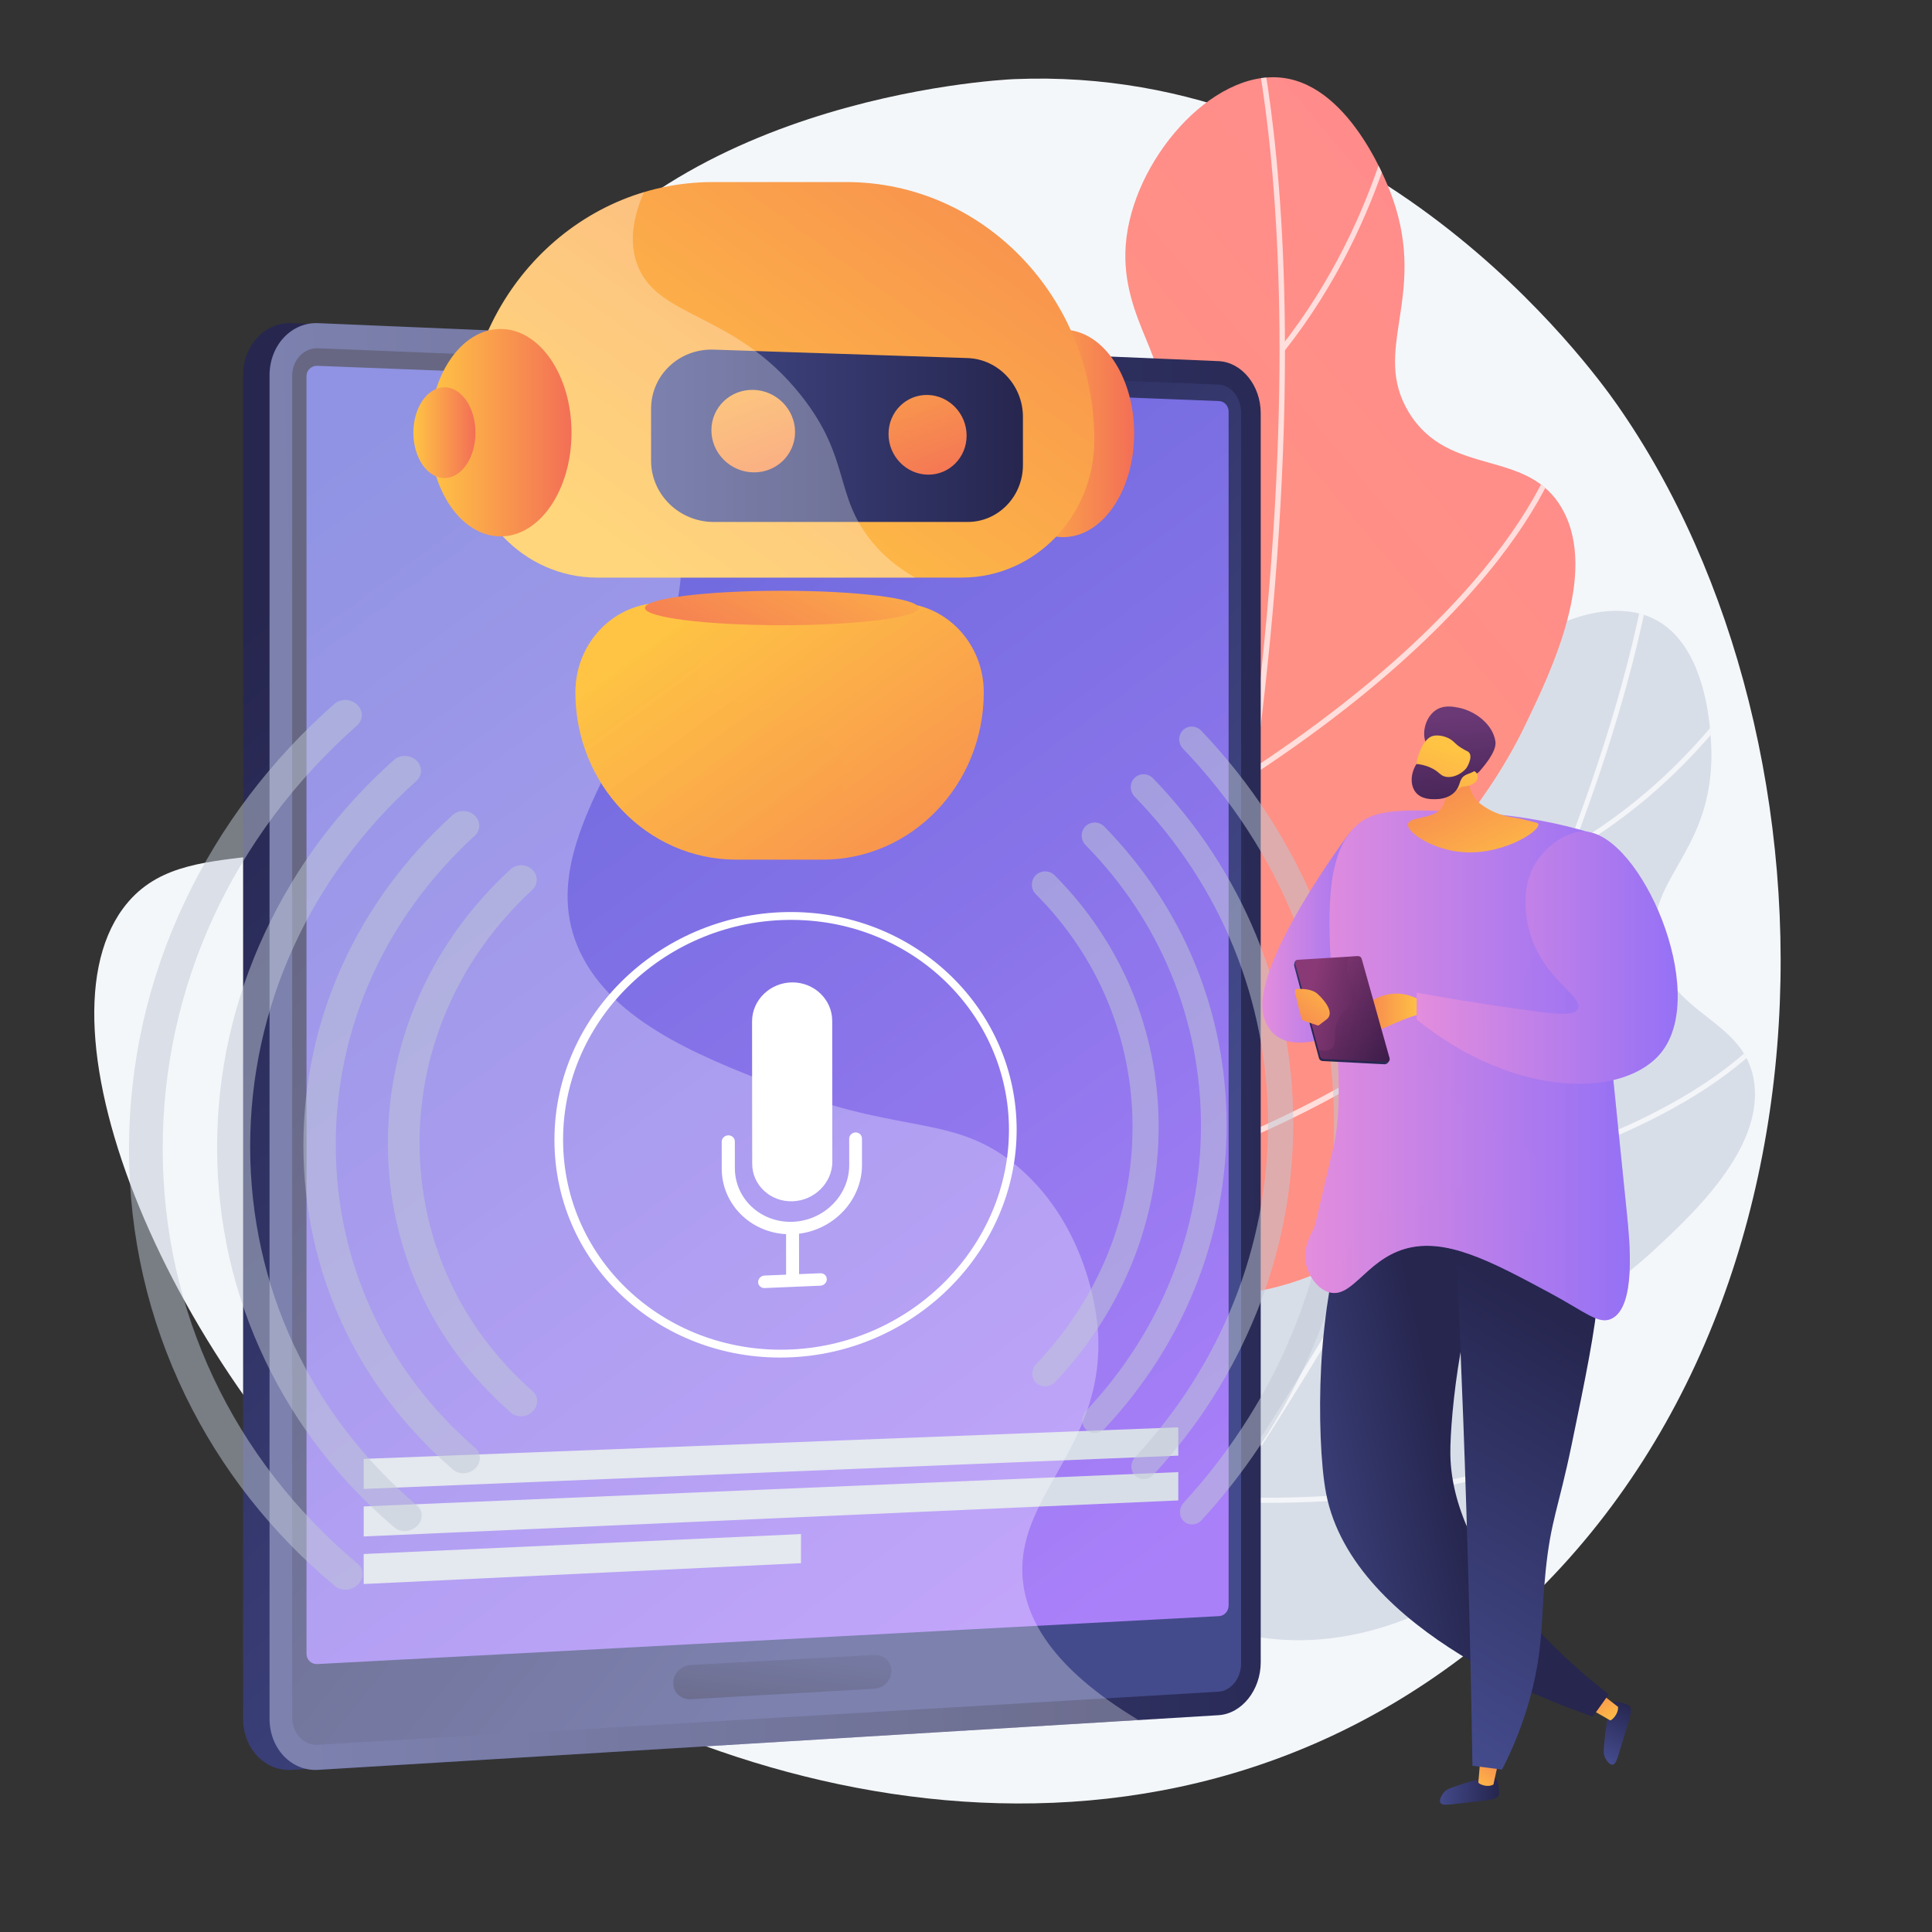 <?xml version="1.0" encoding="utf-8"?>
<!-- Generator: Adobe Illustrator 24.1.2, SVG Export Plug-In . SVG Version: 6.00 Build 0)  -->
<svg version="1.1" id="Слой_1" xmlns="http://www.w3.org/2000/svg" xmlns:xlink="http://www.w3.org/1999/xlink" x="0px" y="0px"
	 viewBox="0 0 600 600" style="enable-background:new 0 0 600 600;" xml:space="preserve">
<rect x="0" y="0" width="600" height="600" fill="#333333" stroke="none"/>
<style type="text/css">
	.st0{fill:#F4F7FA;}
	.st1{opacity:0.7;clip-path:url(#SVGID_2_);}
	.st2{fill:#FFFFFF;}
	.st3{opacity:0.7;clip-path:url(#SVGID_5_);}
	.st4{fill:url(#SVGID_6_);}
	.st5{fill:url(#SVGID_7_);}
	.st6{fill:url(#SVGID_8_);}
	.st7{fill:url(#SVGID_9_);}
	.st8{fill:url(#SVGID_10_);}
	.st9{fill:url(#SVGID_11_);}
	.st10{fill:#D8DEE8;}
	.st11{opacity:0.3;}
	.st12{opacity:0.5;}
	.st13{fill:#BFC8D6;}
	.st14{fill:url(#SVGID_12_);}
	.st15{fill:url(#SVGID_13_);}
	.st16{fill:url(#SVGID_14_);}
	.st17{fill:url(#SVGID_15_);}
	.st18{fill:url(#SVGID_16_);}
	.st19{fill:url(#SVGID_17_);}
	.st20{fill:url(#SVGID_18_);}
	.st21{fill:url(#SVGID_19_);}
	.st22{fill:url(#SVGID_20_);}
	.st23{fill:url(#SVGID_21_);}
	.st24{fill:url(#SVGID_22_);}
	.st25{opacity:0.3;fill:url(#SVGID_23_);}
	.st26{fill:url(#SVGID_24_);}
	.st27{opacity:0.3;fill:url(#SVGID_25_);}
	.st28{fill:url(#SVGID_26_);}
	.st29{fill:url(#SVGID_27_);}
	.st30{fill:url(#SVGID_28_);}
	.st31{fill:url(#SVGID_29_);}
	.st32{fill:url(#SVGID_30_);}
	.st33{fill:url(#SVGID_31_);}
	.st34{fill:url(#SVGID_32_);}
	.st35{fill:url(#SVGID_33_);}
	.st36{fill:url(#SVGID_34_);}
	.st37{fill:url(#SVGID_35_);}
	.st38{fill:url(#SVGID_36_);}
	.st39{opacity:0.3;fill:#FFFFFF;}
	.st40{fill:url(#SVGID_37_);}
	.st41{fill:url(#SVGID_38_);}
	.st42{opacity:0.3;fill:url(#SVGID_39_);}
	.st43{fill:url(#SVGID_40_);}
</style>
<g>
	<path class="st0" d="M502.15,125.61C494.17,114.22,425.81,19.98,315,24.57c-5.54,0.23-113.61,6.18-153.47,80.05
		c-29.49,54.64,1.73,103.13-34.24,140.36c-31.34,32.44-69.86,10.97-89.12,37.2c-29.34,39.96,17.38,147.88,89.17,208.07
		c74.13,62.15,215.94,107.74,326.16,24.82C577.25,421.98,575.99,230.99,502.15,125.61z"/>
	<g>
		<g>
			<defs>
				<path id="SVGID_1_" d="M382.93,506.71c46.27,12.71,96.76-22.42,97.76-48.16c0.52-13.39-12.56-18.69-10.18-32.48
					c2.64-15.28,20-16.32,43.2-37.87c11.99-11.13,33.73-31.32,31.11-51.8c-2.6-20.3-26.57-20.65-30.53-42.33
					c-3.75-20.51,16.26-27.99,17.19-57.65c0.09-2.76,0.69-33.81-16.72-43.63c-17.69-9.98-47.74,5.47-57.8,26.7
					c-9.14,19.29,0.92,37.67-8.4,43.89c-10.27,6.85-25.84-13.23-37.03-7.24c-16.18,8.65,4.54,56.93-16.73,76.18
					c-12.51,11.32-25.28-0.29-43.93,10.31c-24.06,13.69-32.33,49.84-31.38,74.49C320.86,452.85,342.82,495.69,382.93,506.71z"/>
			</defs>
			<use xlink:href="#SVGID_1_"  style="overflow:visible;fill:#D8DEE8;"/>
			<clipPath id="SVGID_2_">
				<use xlink:href="#SVGID_1_"  style="overflow:visible;"/>
			</clipPath>
			<g class="st1">
				<path class="st2" d="M350.06,507.86l1.22,0.94c34.96-49.1,65.26-97.41,90.06-143.61c19.84-36.96,36.23-72.66,48.71-106.09
					c21.26-56.98,23.81-88.08,23.83-88.39l-1.51-0.12c-0.02,0.31-2.57,31.25-23.77,88.05C469.02,311.07,429.1,396.86,350.06,507.86z
					"/>
				<path class="st2" d="M487.82,264.49c41.19-23.59,60.91-60.56,61.1-60.93l-1.33-0.76c-0.19,0.37-19.72,36.95-60.5,60.31
					L487.82,264.49z"/>
				<path class="st2" d="M437.91,371.89c50.33-9.9,79.6-25.13,95.3-36.16c17.1-12.02,22.17-21.58,22.38-21.98l-1.34-0.75
					c-0.05,0.1-5.17,9.71-22.03,21.52c-15.58,10.91-44.63,25.99-94.59,35.82L437.91,371.89z"/>
				<path class="st2" d="M380,466.42c89.47,3.71,131.78-29.14,132.19-29.48l-0.92-1.25c-0.1,0.08-11.1,8.56-33.38,16.37
					c-19.62,6.87-52.52,14.66-97.83,12.79L380,466.42z"/>
				<path class="st2" d="M435.17,344.17c2.58,4.76,5.46,9.45,8.66,14.02l1.23-0.93c-20.93-29.88-27.79-65-29.86-89.19
					c-2.24-26.23,0.5-45.61,0.53-45.8l-1.5-0.24c-0.03,0.19-2.8,19.76-0.54,46.18C415.46,288.9,420.72,317.54,435.17,344.17z"/>
				<path class="st2" d="M385.92,441.3c1.39,2.57,2.89,5.12,4.51,7.65l1.26-0.87c-20.48-32.12-22.43-67.71-20.45-91.91
					c2.14-26.24,9.21-45.1,9.28-45.28l-1.41-0.58c-0.07,0.19-7.22,19.26-9.38,45.73C367.9,378.59,369.43,410.93,385.92,441.3z"/>
			</g>
		</g>
	</g>
	<g>
		<g>
			<defs>
				<path id="SVGID_3_" d="M386.37,401.62c52.38-6.61,90.31-64,81.25-90.79c-4.71-13.93-20.19-13.82-23.16-28.95
					c-3.29-16.77,14.09-25.2,29.41-57.11c7.92-16.49,22.27-46.39,11.56-66.25c-10.62-19.69-35.31-9.88-47.87-30.41
					c-11.87-19.41,5.69-35.57-4.99-66.34c-0.99-2.86-12.54-34.93-34.23-37.6c-22.04-2.72-46.76,25.86-48.73,51.87
					c-1.8,23.63,15.71,38.2,8.6,48.52c-7.83,11.37-31.65-2.59-40.77,8.29c-13.18,15.73,26.97,56.38,12.73,85.13
					c-8.37,16.9-26.01,10.42-40.95,29.19c-19.28,24.22-13.58,64.76-2.94,89.6C301.7,372.78,340.98,407.35,386.37,401.62z"/>
			</defs>
			<linearGradient id="SVGID_4_" gradientUnits="userSpaceOnUse" x1="426.97" y1="186.923" x2="1020.406" y2="-310.603">
				<stop  offset="0" style="stop-color:#FF9085"/>
				<stop  offset="1" style="stop-color:#FB6FBB"/>
			</linearGradient>
			<use xlink:href="#SVGID_3_"  style="overflow:visible;fill:url(#SVGID_4_);"/>
			<clipPath id="SVGID_5_">
				<use xlink:href="#SVGID_3_"  style="overflow:visible;"/>
			</clipPath>
			<g class="st3">
				<path class="st2" d="M353.16,416.75l1.62,0.44c16.56-65.12,28.66-127.46,35.95-185.29c5.84-46.28,8.63-89.79,8.3-129.33
					C398.47,35.2,388.89,2.26,388.79,1.93l-1.6,0.51c0.1,0.32,9.62,33.1,10.16,100.27C397.87,164.72,390.61,269.52,353.16,416.75z"
					/>
				<path class="st2" d="M398.87,109.04c32.94-41.63,38.64-87.87,38.7-88.33l-1.66-0.21c-0.05,0.46-5.71,46.21-38.33,87.43
					L398.87,109.04z"/>
				<path class="st2" d="M389.85,240.21c47.67-31.48,71.69-59.5,83.44-77.46c12.8-19.56,14.25-31.51,14.31-32.01l-1.66-0.2
					c-0.01,0.12-1.5,12.14-14.13,31.39c-11.68,17.79-35.53,45.55-82.85,76.81L389.85,240.21z"/>
				<path class="st2" d="M367.59,361.59c93.09-34.15,123.55-85.74,123.85-86.26l-1.44-0.89c-0.07,0.13-8.01,13.48-27.77,30.92
					c-17.4,15.36-48.05,37.3-95.19,54.59L367.59,361.59z"/>
				<path class="st2" d="M376.17,212.97c4.51,3.78,9.29,7.36,14.37,10.69l0.89-1.47c-33.15-21.73-53.94-54.79-65.55-78.69
					c-12.58-25.92-17.37-46.93-17.42-47.14l-1.63,0.39c0.05,0.21,4.88,21.43,17.55,47.53C334.32,164.73,350.93,191.83,376.17,212.97
					z"/>
				<path class="st2" d="M363.81,333.36c2.43,2.04,4.97,4.02,7.62,5.93l0.95-1.43c-33.57-24.21-49.51-59.84-56.98-85.46
					c-8.1-27.79-8.25-50.09-8.25-50.32l-1.67,0c0,0.22,0.15,22.79,8.32,50.82C320.76,276.77,335.01,309.24,363.81,333.36z"/>
			</g>
		</g>
	</g>
	<g>
		
			<linearGradient id="SVGID_6_" gradientUnits="userSpaceOnUse" x1="451.522" y1="3845.622" x2="145.577" y2="4123.264" gradientTransform="matrix(0 -1 1 0 -3755.802 628.606)">
			<stop  offset="3.597000e-03" style="stop-color:#26264F"/>
			<stop  offset="1" style="stop-color:#444B8C"/>
		</linearGradient>
		<path class="st4" d="M383.32,516.24c0,8.62-5.88,15.99-13.13,16.43L90.58,549.65c-8.3,0.5-15.08-6.63-15.08-15.89V116.53
			c0-9.27,6.78-16.52,15.08-16.17l279.61,11.79c7.25,0.31,13.13,7.56,13.13,16.18V516.24z"/>
		<linearGradient id="SVGID_7_" gradientUnits="userSpaceOnUse" x1="89.488" y1="325.247" x2="430.625" y2="315.741">
			<stop  offset="0" style="stop-color:#444B8C"/>
			<stop  offset="0.996" style="stop-color:#26264F"/>
		</linearGradient>
		<path class="st5" d="M391.53,516.24c0,8.62-5.88,15.99-13.13,16.43L98.79,549.65c-8.3,0.5-15.08-6.63-15.08-15.89V116.53
			c0-9.27,6.78-16.52,15.08-16.17l279.61,11.79c7.25,0.31,13.13,7.56,13.13,16.18V516.24z"/>
		
			<linearGradient id="SVGID_8_" gradientUnits="userSpaceOnUse" x1="220.614" y1="4088.438" x2="392.943" y2="3877.814" gradientTransform="matrix(0 -1 1 0 -3755.802 628.606)">
			<stop  offset="0" style="stop-color:#444B8C"/>
			<stop  offset="0.996" style="stop-color:#26264F"/>
		</linearGradient>
		<path class="st6" d="M90.74,116.8v416.55c0,4.95,3.61,8.76,8.05,8.5l221.14-13.03l58.47-3.45c3.88-0.23,7.03-4.16,7.03-8.78
			v-388.5c0-4.62-3.14-8.49-7.03-8.65L317.82,117l-219.03-8.84C94.35,107.97,90.74,111.84,90.74,116.8z"/>
		<linearGradient id="SVGID_9_" gradientUnits="userSpaceOnUse" x1="361.661" y1="487.314" x2="105.641" y2="141.312">
			<stop  offset="0" style="stop-color:#AA80F9"/>
			<stop  offset="0.996" style="stop-color:#6165D7"/>
		</linearGradient>
		<path class="st7" d="M381.55,498.63c0,1.72-1.32,3.19-2.95,3.27L98.57,516.79c-1.86,0.1-3.38-1.32-3.38-3.16V116.81
			c0-1.84,1.52-3.28,3.38-3.2l280.04,10.95c1.63,0.06,2.95,1.51,2.95,3.23V498.63z"/>
		<linearGradient id="SVGID_10_" gradientUnits="userSpaceOnUse" x1="245.78" y1="499.243" x2="240.005" y2="543.226">
			<stop  offset="0" style="stop-color:#444B8C"/>
			<stop  offset="0.996" style="stop-color:#26264F"/>
		</linearGradient>
		<path class="st8" d="M271.46,524.45l-56.86,3.25c-3.04,0.17-5.51-2.02-5.51-4.9v-0.22c0-2.88,2.47-5.35,5.51-5.51l56.86-3.11
			c2.96-0.16,5.35,2,5.35,4.84v0.21C276.81,521.85,274.42,524.28,271.46,524.45z"/>
		<linearGradient id="SVGID_11_" gradientUnits="userSpaceOnUse" x1="241.745" y1="112.36" x2="245.001" y2="115.947">
			<stop  offset="0" style="stop-color:#FF9085"/>
			<stop  offset="1" style="stop-color:#FB6FBB"/>
		</linearGradient>
		<path class="st9" d="M246.13,114.1c0,1.53-1.3,2.72-2.91,2.66c-1.61-0.06-2.91-1.36-2.91-2.89c0-1.53,1.31-2.72,2.91-2.66
			C244.83,111.27,246.13,112.57,246.13,114.1z"/>
	</g>
	<polygon class="st10" points="365.93,443.27 112.95,453.07 112.95,462.4 365.93,452.06 	"/>
	<polygon class="st10" points="365.93,457.18 112.95,467.84 112.95,477.16 365.93,465.97 	"/>
	<polygon class="st10" points="248.76,476.42 112.95,482.61 112.95,491.93 248.76,485.46 	"/>
	<g class="st11">
		<path class="st2" d="M317.52,488.94c-1.14-25.42,26.03-40.33,23.42-76.2c-0.24-3.24-2.66-30.99-24.14-49.8
			c-19.28-16.89-35.49-10.54-71.18-24.01c-25.01-9.44-53.14-20.06-64.51-41.36c-22.59-42.3,41.96-84.55,28.75-139.32
			c-3.79-15.69-14.47-34.93-42.7-55.01l-68.37-2.88c-8.3-0.35-15.08,6.91-15.08,16.17v417.22c0,9.27,6.78,16.4,15.08,15.89
			l254.77-15.47C326.42,517.86,318.11,502.18,317.52,488.94z"/>
	</g>
	<g>
		<g>
			<g>
				<path class="st2" d="M246.12,373.07c6.82-0.21,12.37-5.76,12.37-12.32l-0.04-43.76c-0.01-6.56-5.57-11.92-12.39-11.9
					c-6.86,0.02-12.5,5.47-12.5,12.1l0.04,44.22C233.6,368.04,239.25,373.29,246.12,373.07z"/>
				<path class="st2" d="M265.7,351.69c-1.09,0.02-1.98,0.91-1.98,1.97l0.01,8.19c0.01,9.37-7.86,17.26-17.61,17.59
					c-9.83,0.33-17.89-7.13-17.9-16.64l-0.01-8.31c0-1.08-0.92-1.93-2.04-1.9c-1.13,0.03-2.04,0.92-2.04,2l0.01,8.32
					c0.01,11.02,8.84,19.78,19.98,20.37l0.01,12.58l-6.67,0.27c-1.12,0.05-2.02,0.95-2.02,2.03c0,1.07,0.91,1.91,2.03,1.86
					l17.31-0.74c1.1-0.05,1.99-0.95,1.99-2.01c0-1.06-0.89-1.89-1.99-1.85l-6.62,0.27l-0.01-12.55c11-1.37,19.56-10.58,19.55-21.4
					l-0.01-8.17C267.68,352.51,266.79,351.67,265.7,351.69z"/>
			</g>
			<path class="st2" d="M246.04,283.24c-40.2-0.24-73.88,31.53-73.85,70.82c0.03,39.29,33.77,69.52,73.97,67.44
				c38.9-2.01,69.6-33.7,69.57-70.72C315.69,313.77,284.94,283.47,246.04,283.24z M246.16,419.07
				c-38.76,1.96-71.25-27.2-71.29-65.07c-0.03-37.87,32.41-68.51,71.17-68.32c37.55,0.19,67.27,29.41,67.3,65.16
				C313.37,386.59,283.7,417.17,246.16,419.07z"/>
		</g>
		<g class="st12">
			<path class="st13" d="M126.04,475.48c-1.26,0.09-2.52-0.26-3.48-1.08c-17.01-14.4-30.53-31.78-40.07-51.63
				c-9.95-20.71-15.04-43.07-15.06-66.32c-0.02-23.25,5.02-45.84,14.94-67c9.5-20.29,22.99-38.29,39.98-53.46
				c1.92-1.72,5.03-1.64,6.95,0.17c1.91,1.8,1.92,4.66,0.01,6.37c-33.09,29.72-51.66,70.32-51.62,113.69
				c0.04,43.37,18.68,83.11,51.82,111.33c1.91,1.63,1.92,4.48,0.01,6.37C128.55,474.86,127.3,475.39,126.04,475.48z"/>
			<path class="st13" d="M107.63,493.69c-1.28,0.1-2.55-0.25-3.53-1.06c-19.71-16.42-35.41-36.34-46.5-59.15
				c-11.58-23.83-17.51-49.59-17.53-76.4c-0.02-26.81,5.85-52.84,17.39-77.2c11.05-23.32,26.71-43.95,46.39-61.27
				c1.95-1.71,5.11-1.61,7.05,0.22c1.94,1.83,1.94,4.7,0.01,6.42c-38.66,34.21-60.43,81.24-60.38,131.6
				c0.04,50.36,21.9,96.39,60.61,128.84c1.94,1.63,1.94,4.5,0.01,6.42C110.18,493.05,108.91,493.59,107.63,493.69z"/>
			<path class="st13" d="M370.47,473.41c-1.03,0.08-2.05-0.24-2.84-0.98c-1.57-1.47-1.57-4.06-0.01-5.77
				c30.36-33.1,46.71-74.82,46.67-118.13c-0.04-43.31-16.47-84.28-46.88-116c-1.57-1.64-1.57-4.22-0.01-5.77
				c1.57-1.54,4.1-1.46,5.67,0.18c15.54,16.29,27.6,34.88,35.95,55.32c8.59,21.01,12.92,43.2,12.94,66.09
				c0.02,22.89-4.28,45.28-12.83,66.68c-8.32,20.82-20.34,39.97-35.85,56.96C372.52,472.85,371.49,473.33,370.47,473.41z"/>
			<path class="st13" d="M355.44,459.3c-1.04,0.07-2.08-0.25-2.88-1c-1.59-1.49-1.59-4.1-0.01-5.81
				c26.81-28.88,41.29-65.45,41.26-103.49c-0.03-38.04-14.58-73.95-41.44-101.61c-1.59-1.64-1.59-4.24-0.01-5.81
				c1.59-1.56,4.16-1.5,5.74,0.14c13.81,14.29,24.54,30.66,31.99,48.69c7.66,18.55,11.53,38.17,11.54,58.41
				c0.02,20.24-3.82,40.04-11.44,58.93c-7.41,18.37-18.11,35.23-31.9,50.15C357.52,458.76,356.48,459.23,355.44,459.3z"/>
			<path class="st13" d="M340.21,445.01c-1.05,0.07-2.11-0.27-2.91-1.02c-1.61-1.51-1.62-4.13,0-5.85
				c23.16-24.64,35.7-55.99,35.67-88.66c-0.03-32.67-12.63-63.45-35.83-87.03c-1.61-1.64-1.62-4.26-0.01-5.85
				c1.61-1.58,4.21-1.54,5.82,0.1c24.61,25.13,37.95,57.87,37.98,92.59c0.03,34.72-13.26,68.07-37.82,94.32
				C342.32,444.47,341.27,444.94,340.21,445.01z"/>
			<path class="st13" d="M324.78,430.53c-1.07,0.06-2.14-0.28-2.95-1.05c-1.64-1.53-1.64-4.17-0.01-5.89
				c19.39-20.37,29.92-46.43,29.9-73.63c-0.02-27.2-10.6-52.78-30.03-72.26c-1.64-1.64-1.64-4.28-0.01-5.89
				c1.63-1.61,4.27-1.57,5.9,0.07c20.88,21.05,32.23,48.61,32.25,77.9c0.03,29.29-11.28,57.37-32.11,79.37
				C326.92,430,325.85,430.47,324.78,430.53z"/>
			<path class="st13" d="M162.06,439.83c-1.22,0.07-2.45-0.29-3.38-1.11c-24.48-21.37-38.18-51.13-38.21-83.49
				c-0.03-32.35,13.62-62.74,38.06-85.23c1.87-1.72,4.89-1.68,6.75,0.07c1.86,1.75,1.86,4.56,0.01,6.28
				c-22.48,20.79-35.01,48.82-34.99,78.65c0.03,29.82,12.61,57.28,35.13,77.05c1.86,1.63,1.86,4.44,0.01,6.28
				C164.5,439.26,163.28,439.77,162.06,439.83z"/>
			<path class="st13" d="M144.18,457.53c-1.24,0.08-2.48-0.28-3.43-1.09c-29.77-25.59-46.49-61.49-46.52-100.6
				c-0.03-39.11,16.62-75.77,46.34-102.72c1.89-1.72,4.96-1.66,6.85,0.12c1.89,1.78,1.89,4.61,0.01,6.33
				c-27.7,25.25-43.2,59.51-43.16,96.04c0.03,36.53,15.59,70.08,43.33,94.07c1.89,1.63,1.89,4.46,0.01,6.33
				C146.65,456.93,145.42,457.45,144.18,457.53z"/>
		</g>
	</g>
	<g>
		
			<linearGradient id="SVGID_12_" gradientUnits="userSpaceOnUse" x1="2970.09" y1="153.75" x2="2989.045" y2="153.75" gradientTransform="matrix(0.432 -0.902 0.902 0.432 -924.405 3158.717)">
			<stop  offset="0" style="stop-color:#444B8C"/>
			<stop  offset="0.996" style="stop-color:#26264F"/>
		</linearGradient>
		<path class="st14" d="M500.63,528.74c1.15-0.61,3.08,0.07,4.35,0.52c0.56,0.2,0.85,0.3,1.01,0.45c1.2,1.11,0.15,3.99-1.31,8.62
			c-2.3,7.31-2.65,9.63-3.89,9.71c-1.16,0.08-2.16-1.87-2.27-2.09c-0.59-1.17-0.53-2.24-0.33-4.29c0.36-3.78,0.74-6.27,0.86-7.02
			C499.77,529.93,499.88,529.14,500.63,528.74z"/>
		
			<linearGradient id="SVGID_13_" gradientUnits="userSpaceOnUse" x1="3203.354" y1="-157.349" x2="3211.629" y2="-174.476" gradientTransform="matrix(0.515 -0.858 0.858 0.515 -1011.718 3364.311)">
			<stop  offset="0" style="stop-color:#FFC444"/>
			<stop  offset="0.996" style="stop-color:#F36F56"/>
		</linearGradient>
		<path class="st15" d="M492.72,530.06l7.36,4.23c0.45-0.03,2.57-1.88,2.42-4.2l-6.76-5.27L492.72,530.06z"/>
		
			<linearGradient id="SVGID_14_" gradientUnits="userSpaceOnUse" x1="750.438" y1="472.751" x2="687.754" y2="458.724" gradientTransform="matrix(-1 0 0 1 1139.246 0)">
			<stop  offset="0" style="stop-color:#444B8C"/>
			<stop  offset="0.996" style="stop-color:#26264F"/>
		</linearGradient>
		<path class="st16" d="M416.68,382.47c-2.56,10.06-5.46,24.48-6.39,42.01c-0.77,14.54-0.14,30.59,1.54,39.31
			c8.44,43.72,75,66.7,82.84,69.3c1.65-2.3,3.29-4.6,4.94-6.9c-8.29-6.41-48.78-38.7-49.19-74.65c-0.06-5.79,0.83-18.29,3.17-31.64
			c2.5-14.29,6-25.87,8.79-33.91C447.16,384.82,431.92,383.65,416.68,382.47z"/>
		<linearGradient id="SVGID_15_" gradientUnits="userSpaceOnUse" x1="392.025" y1="290.563" x2="425.107" y2="290.563">
			<stop  offset="3.597120e-03" style="stop-color:#E38DDD"/>
			<stop  offset="1" style="stop-color:#9571F6"/>
		</linearGradient>
		<path class="st17" d="M425.11,257.34l-5.94,1.23c0,0-31.16,41.37-26.71,57.11c4.45,15.74,26.71,3.7,26.71,3.7L425.11,257.34z"/>
		
			<linearGradient id="SVGID_16_" gradientUnits="userSpaceOnUse" x1="-1534.358" y1="587.282" x2="-1516.046" y2="587.282" gradientTransform="matrix(1 0.029 -0.029 1 1998.01 13.078)">
			<stop  offset="0" style="stop-color:#444B8C"/>
			<stop  offset="0.996" style="stop-color:#26264F"/>
		</linearGradient>
		<path class="st18" d="M464.22,551.87c1,0.85,1.19,2.96,1.31,4.34c0.05,0.62,0.08,0.93,0.01,1.14c-0.48,1.59-3.45,1.76-8.1,2.25
			c-7.35,0.78-9.54,1.38-10.11,0.25c-0.54-1.07,0.77-2.81,0.91-3c0.79-1.03,1.76-1.41,3.63-2.05c3.47-1.19,5.81-1.84,6.52-2.03
			C462.82,551.54,463.56,551.32,464.22,551.87z"/>
		
			<linearGradient id="SVGID_17_" gradientUnits="userSpaceOnUse" x1="-1240.405" y1="697.002" x2="-1232.156" y2="679.928" gradientTransform="matrix(0.993 0.122 -0.122 0.993 1774.158 16.143)">
			<stop  offset="0" style="stop-color:#FFC444"/>
			<stop  offset="0.996" style="stop-color:#F36F56"/>
		</linearGradient>
		<path class="st19" d="M459.85,544.89l-0.74,8.71c0.21,0.42,2.7,1.68,4.68,0.6l1.89-8.56L459.85,544.89z"/>
		
			<linearGradient id="SVGID_18_" gradientUnits="userSpaceOnUse" x1="380.154" y1="668.94" x2="326.348" y2="547.647" gradientTransform="matrix(-0.993 -0.122 -0.122 0.993 877.416 -94.026)">
			<stop  offset="0" style="stop-color:#444B8C"/>
			<stop  offset="0.996" style="stop-color:#26264F"/>
		</linearGradient>
		<path class="st20" d="M450.88,362.06c1.84,34.77,3.35,70.18,4.49,106.22c0.86,27.04,1.49,53.75,1.91,80.1
			c3.06,0.39,6.13,0.79,9.19,1.18c2.96-5.73,6.89-14.5,9.59-25.73c3.27-13.64,2.51-21.75,3.95-35.89
			c1.61-15.86,3.95-19.32,8.09-39.32c8.41-40.6,12.61-60.91,3.23-73.54C488.28,370.97,478.74,360.69,450.88,362.06z"/>
		<linearGradient id="SVGID_19_" gradientUnits="userSpaceOnUse" x1="405.318" y1="330.864" x2="506.17" y2="330.864">
			<stop  offset="3.597120e-03" style="stop-color:#E38DDD"/>
			<stop  offset="1" style="stop-color:#9571F6"/>
		</linearGradient>
		<path class="st21" d="M493.31,258.4c-7.92-2.32-19.54-5.03-33.76-5.87c-20.97-1.23-31.46-1.78-37.62,3.24
			c-19.09,15.55-1,71.14-7.8,100.35c-5.72,24.58-5.94,25.01-5.94,25.01c-1.35,2.75-3.55,6.57-2.67,11.11
			c0.69,3.58,3.29,7.69,6.83,8.95c7.35,2.63,11.56-9.59,23.74-13.27c12.74-3.85,26.98,3.8,45,13.47
			c11.47,6.16,15.38,10.08,19.4,8.14c7.74-3.75,5.61-24.32,4.75-32.72C501.81,343.43,497.94,304.35,493.31,258.4z"/>
		
			<linearGradient id="SVGID_20_" gradientUnits="userSpaceOnUse" x1="697.884" y1="314.905" x2="721.201" y2="314.905" gradientTransform="matrix(-1 0 0 1 1139.246 0)">
			<stop  offset="0" style="stop-color:#FFC444"/>
			<stop  offset="0.996" style="stop-color:#F36F56"/>
		</linearGradient>
		<path class="st22" d="M440.69,315.07c0.55-0.13,1.54-3.97-0.89-5.09c-10.98-5.09-19.48,4.99-20.62,8.09
			c-1.14,3.1-1.14,3.1-1.14,3.1s5.45,0.44,8.84-0.74C430.26,319.25,436.18,316.11,440.69,315.07z"/>
		<g>
			<g>
				
					<linearGradient id="SVGID_21_" gradientUnits="userSpaceOnUse" x1="-825.235" y1="-1643.852" x2="-831.84" y2="-1653.231" gradientTransform="matrix(-0.229 -0.973 0.973 -0.229 1831.623 -870.038)">
					<stop  offset="0" style="stop-color:#444B8C"/>
					<stop  offset="0.996" style="stop-color:#26264F"/>
				</linearGradient>
				<path class="st23" d="M410.69,329.51l19.32,1.01c0.74,0.04,1.62-0.91,1.44-1.56l-9.02-30.38c-0.14-0.51-0.64-0.84-1.19-0.81
					l-18.53,0.42c-0.6,0.04-0.93,1.27-0.77,1.88l7.68,28.56C409.74,329.11,410.2,329.48,410.69,329.51z"/>
				
					<linearGradient id="SVGID_22_" gradientUnits="userSpaceOnUse" x1="-837.779" y1="-1627.186" x2="-822.39" y2="-1658.446" gradientTransform="matrix(-0.229 -0.973 0.973 -0.229 1831.623 -870.038)">
					<stop  offset="0" style="stop-color:#311944"/>
					<stop  offset="1" style="stop-color:#893976"/>
				</linearGradient>
				<path class="st24" d="M411.03,328.86l19.43,0.95c0.74,0.04,1.26-0.52,1.08-1.17l-8.68-30.9c-0.14-0.51-0.64-0.84-1.19-0.81
					l-18.55,1.14c-0.61,0.04-1.02,0.64-0.85,1.26l7.7,28.67C410.09,328.47,410.54,328.84,411.03,328.86z"/>
			</g>
			
				<linearGradient id="SVGID_23_" gradientUnits="userSpaceOnUse" x1="-846.983" y1="-1647.932" x2="-812.439" y2="-1647.932" gradientTransform="matrix(-0.229 -0.973 0.973 -0.229 1831.623 -870.038)">
				<stop  offset="0" style="stop-color:#311944"/>
				<stop  offset="1" style="stop-color:#893976"/>
			</linearGradient>
			<path class="st25" d="M420.84,310.44c-0.58,2.81-3.01,2.21-4.99,5.61c-2.52,4.32-0.1,8.13-2.41,9.71
				c-0.7,0.48-1.89,0.77-4.03,0.19l0.55,2.05c0.13,0.47,0.59,0.84,1.08,0.87l19.43,0.95c0.74,0.04,1.26-0.52,1.08-1.17l-8.68-30.9
				c-0.14-0.51-0.64-0.84-1.19-0.81l-2.79,0.17c-0.33,1.06-0.56,2.29-0.54,3.65C418.43,305.41,421.52,307.14,420.84,310.44z"/>
		</g>
		
			<linearGradient id="SVGID_24_" gradientUnits="userSpaceOnUse" x1="724.314" y1="302.177" x2="742.295" y2="324.971" gradientTransform="matrix(-1 0 0 1 1139.246 0)">
			<stop  offset="0" style="stop-color:#FFC444"/>
			<stop  offset="0.996" style="stop-color:#F36F56"/>
		</linearGradient>
		<path class="st26" d="M402.18,308.17c-0.11-0.49,0.12-0.99,0.47-1.01c1.41-0.11,4.69-0.15,6.5,1.48c2.35,2.12,5.39,5.99,2.83,7.94
			l-2.39,1.82c-0.11,0.08-0.23,0.11-0.35,0.07c-0.85-0.27-4.43-1.44-4.82-1.73C404.07,316.47,402.71,310.52,402.18,308.17z"/>
		<linearGradient id="SVGID_25_" gradientUnits="userSpaceOnUse" x1="406.919" y1="343.602" x2="506.17" y2="343.602">
			<stop  offset="3.597120e-03" style="stop-color:#E38DDD"/>
			<stop  offset="1" style="stop-color:#9571F6"/>
		</linearGradient>
		<path class="st27" d="M418.28,389.46c2.07-3.74,1.98-9.38,6.53-12.04c2.65-1.55,4.71-0.83,8.31-0.93
			c10.72-0.3,12.77-7.31,20.18-7.72c11.48-0.63,17,15.62,23.45,13.27c4.21-1.53,6.92-10.29,4.75-16.98
			c-3.03-9.33-13.41-8.05-27.01-20.68c-5.82-5.4-14.16-15.16-11.87-19.45c2.41-4.51,13.83,2.11,22.26-4.63
			c4.92-3.93,4.29-8.79,8.31-17.6c2.18-4.77,10.15-17.18,22.01-25.55c3.81,37.93,7.09,70.9,10.04,99.64
			c0.86,8.4,2.99,28.97-4.75,32.72c-4.02,1.95-7.93-1.98-19.4-8.14c-18.02-9.67-32.27-17.33-45-13.47
			c-12.18,3.68-16.4,15.9-23.74,13.27c-2.3-0.82-4.19-2.85-5.43-5.14C413.47,394.83,416.72,392.28,418.28,389.46z"/>
		<g>
			
				<linearGradient id="SVGID_26_" gradientUnits="userSpaceOnUse" x1="925.018" y1="-434.005" x2="927.187" y2="-491.787" gradientTransform="matrix(-0.917 0.399 0.399 0.917 1488.841 306.175)">
				<stop  offset="0" style="stop-color:#FFC444"/>
				<stop  offset="0.996" style="stop-color:#F36F56"/>
			</linearGradient>
			<path class="st28" d="M456.29,236.49c-0.01,1.66-1.71,9.25,3.63,13.27c5.4,4.06,10.41,4.01,12.43,4.53
				c4.69,1.21,5.29,1.18,5.4,1.66c0.51,2.36-12.28,10.41-25.49,8.47c-8.09-1.19-15.44-5.99-14.99-8.51
				c0.45-2.54,8.53-1.18,10.94-5.76c1.67-3.19-0.2-7.72-2.42-11.47C447.93,234.49,454.14,240.68,456.29,236.49z"/>
			<g>
				
					<linearGradient id="SVGID_27_" gradientUnits="userSpaceOnUse" x1="-1298.988" y1="-37.008" x2="-1314.901" y2="-77.424" gradientTransform="matrix(0.955 0.298 -0.298 0.955 1684.816 687.938)">
					<stop  offset="0" style="stop-color:#311944"/>
					<stop  offset="1" style="stop-color:#6B3976"/>
				</linearGradient>
				<path class="st29" d="M442.68,230.32c-1.08-3.1,0.11-7.54,3.04-9.65c2.52-1.81,5.46-1.24,7.23-0.9
					c5.11,0.99,10.71,5.13,11.47,10.55c0.45,3.21-4.05,8.14-4.79,9.05c-0.84,1.02-1.86,1.14-2.95,1.77
					c-1.51,0.87-3.89,2.27-7.79,4.63c0.06-1.05,0.07-2.36-0.09-3.84c-0.06-0.57-0.33-2.81-1.13-4.85
					C446.07,233,443.7,233.27,442.68,230.32z"/>
				
					<linearGradient id="SVGID_28_" gradientUnits="userSpaceOnUse" x1="-381.107" y1="-43.185" x2="-381.835" y2="15.491" gradientTransform="matrix(-0.935 -0.356 -0.356 0.935 79.935 137.875)">
					<stop  offset="0" style="stop-color:#FFC444"/>
					<stop  offset="0.996" style="stop-color:#F36F56"/>
				</linearGradient>
				<path class="st30" d="M453.88,244.35c0,0-4.89,4.5-11.22,1.99c-5.67-2.25-2.52-16.01,2.03-17.69c1.52-0.56,4.1-0.16,5.94,1.06
					c1.08,0.73,1.33,1.37,3.12,2.52c1.65,1.06,2.22,1.02,2.62,1.67c0.5,0.81,0.57,2.43-1.73,6.01c1.45-0.81,2.91-0.83,3.71-0.07
					c0.13,0.12,0.44,0.53,0.54,1.03C459.24,242.66,457.31,244.19,453.88,244.35z"/>
				
					<linearGradient id="SVGID_29_" gradientUnits="userSpaceOnUse" x1="-1303.673" y1="-35.096" x2="-1319.635" y2="-75.637" gradientTransform="matrix(0.955 0.298 -0.298 0.955 1684.816 687.938)">
					<stop  offset="0" style="stop-color:#311944"/>
					<stop  offset="1" style="stop-color:#6B3976"/>
				</linearGradient>
				<path class="st31" d="M456.88,233.17c-0.34,0.13,0.19,1.48-0.2,3.04c-0.76,3.01-4.71,5.66-7.75,5.01
					c-1.8-0.38-1.95-1.63-4.75-2.87c-1.73-0.77-3.29-1.01-4.28-1.1c-1.87,2.97-1.98,6.5-0.34,8.68c1.78,2.35,4.95,2.29,6.28,2.26
					c0.89-0.02,3.73-0.07,5.81-2.1c2.17-2.12,1.25-4.11,3.38-5.33c1.07-0.62,2.26-0.65,3.8-2.01c0.42-0.37,0.73-0.72,0.93-0.95
					C458.74,235.67,457.38,232.98,456.88,233.17z"/>
			</g>
		</g>
		<linearGradient id="SVGID_30_" gradientUnits="userSpaceOnUse" x1="439.946" y1="297.413" x2="521.038" y2="297.413">
			<stop  offset="3.597120e-03" style="stop-color:#E38DDD"/>
			<stop  offset="1" style="stop-color:#9571F6"/>
		</linearGradient>
		<path class="st32" d="M477.04,267.83c3.2-5.05,9.57-10.01,15.43-9.57c17.11,1.28,38.21,49.23,23.74,68.23
			c-11.04,14.5-45.15,15.2-76.27-9.88c0-2.78,0-5.56,0-8.34c15.32,2.79,28.02,4.64,37.39,5.87c5.85,0.77,11.68,1.46,12.76-0.93
			c1.64-3.61-10.08-8.76-14.54-22.23C474.94,289.13,471.03,277.33,477.04,267.83z"/>
	</g>
	<g>
		<linearGradient id="SVGID_31_" gradientUnits="userSpaceOnUse" x1="308.157" y1="134.595" x2="352.228" y2="134.595">
			<stop  offset="0" style="stop-color:#FFC444"/>
			<stop  offset="0.996" style="stop-color:#F36F56"/>
		</linearGradient>
		<ellipse class="st33" cx="330.19" cy="134.6" rx="22.04" ry="32.21"/>
		<linearGradient id="SVGID_32_" gradientUnits="userSpaceOnUse" x1="206.234" y1="179.398" x2="365.121" y2="-37.884">
			<stop  offset="0" style="stop-color:#FFC444"/>
			<stop  offset="0.996" style="stop-color:#F36F56"/>
		</linearGradient>
		<path class="st34" d="M262.84,56.54h-41.47c-42.53,0-77,35.86-77,80.09v0c0,23.6,18.4,42.74,41.09,42.74h113.3
			c22.69,0,41.09-19.13,41.09-42.74v0C339.84,92.4,305.37,56.54,262.84,56.54z"/>
		
			<linearGradient id="SVGID_33_" gradientUnits="userSpaceOnUse" x1="218.834" y1="-12045.572" x2="321.915" y2="-12186.539" gradientTransform="matrix(1 0 0 -1 0 -11858.32)">
			<stop  offset="0" style="stop-color:#FFC444"/>
			<stop  offset="0.996" style="stop-color:#F36F56"/>
		</linearGradient>
		<path class="st35" d="M255.56,266.96h-26.91c-27.59,0-49.95-23.26-49.95-51.96v0c0-15.31,11.93-27.73,26.66-27.73h73.5
			c14.72,0,26.66,12.41,26.66,27.73v0C305.52,243.69,283.15,266.96,255.56,266.96z"/>
		<g>
			<linearGradient id="SVGID_34_" gradientUnits="userSpaceOnUse" x1="202.205" y1="135.335" x2="317.68" y2="135.335">
				<stop  offset="0" style="stop-color:#444B8C"/>
				<stop  offset="0.996" style="stop-color:#26264F"/>
			</linearGradient>
			<path class="st36" d="M300.49,162.1h-78.84c-10.68,0-19.45-8.52-19.45-19.03v-16.11c0-10.51,8.77-18.74,19.45-18.38l78.84,2.62
				c9.54,0.32,17.19,8.49,17.19,18.25v14.97C317.68,154.18,310.03,162.1,300.49,162.1z"/>
			<g>
				<g>
					<linearGradient id="SVGID_35_" gradientUnits="userSpaceOnUse" x1="221.338" y1="101.581" x2="248.923" y2="172.407">
						<stop  offset="0" style="stop-color:#FFC444"/>
						<stop  offset="0.996" style="stop-color:#F36F56"/>
					</linearGradient>
					<path class="st37" d="M246.91,134.16c0,7.02-5.74,12.63-12.88,12.54c-7.21-0.09-13.1-5.95-13.1-13.09
						c0-7.13,5.89-12.74,13.1-12.53C241.17,121.29,246.91,127.15,246.91,134.16z"/>
					<linearGradient id="SVGID_36_" gradientUnits="userSpaceOnUse" x1="268.903" y1="85.841" x2="295.423" y2="153.934">
						<stop  offset="0" style="stop-color:#FFC444"/>
						<stop  offset="0.996" style="stop-color:#F36F56"/>
					</linearGradient>
					<path class="st38" d="M300.19,135.29c0,6.78-5.36,12.21-12.03,12.12c-6.73-0.09-12.22-5.75-12.22-12.63
						c0-6.89,5.5-12.31,12.22-12.12C294.83,122.85,300.19,128.51,300.19,135.29z"/>
				</g>
			</g>
		</g>
		<path class="st39" d="M270.72,168.14c-11.72-14.33-6.51-25.79-21.84-45.21c-21.09-26.72-45.69-23.7-51.33-41.82
			c-1.56-5.02-1.74-11.91,2.45-21.44c-32.12,9.64-55.62,40.44-55.62,76.96v0c0,23.6,18.4,42.74,41.09,42.74h98.74
			C278.28,176.02,273.96,172.11,270.72,168.14z"/>
		<linearGradient id="SVGID_37_" gradientUnits="userSpaceOnUse" x1="133.417" y1="134.371" x2="177.488" y2="134.371">
			<stop  offset="0" style="stop-color:#FFC444"/>
			<stop  offset="0.996" style="stop-color:#F36F56"/>
		</linearGradient>
		<ellipse class="st40" cx="155.45" cy="134.37" rx="22.04" ry="32.21"/>
		<linearGradient id="SVGID_38_" gradientUnits="userSpaceOnUse" x1="128.385" y1="134.371" x2="147.656" y2="134.371">
			<stop  offset="0" style="stop-color:#FFC444"/>
			<stop  offset="0.996" style="stop-color:#F36F56"/>
		</linearGradient>
		<ellipse class="st41" cx="138.02" cy="134.37" rx="9.64" ry="14.09"/>
		
			<linearGradient id="SVGID_39_" gradientUnits="userSpaceOnUse" x1="205.018" y1="-12055.736" x2="308.493" y2="-12197.24" gradientTransform="matrix(1 0 0 -1 0 -11858.32)">
			<stop  offset="0" style="stop-color:#FFC444"/>
			<stop  offset="0.996" style="stop-color:#F36F56"/>
		</linearGradient>
		<path class="st42" d="M262.19,238.35c-3.69-18.03-44.52-17.6-45.63-29.39c-0.86-9.09,22.59-18.08,25.53-19.21
			c2.52-0.97,5.02-1.79,7.5-2.49h-44.23c-14.72,0-26.66,12.41-26.66,27.73v0c0,28.7,22.37,51.96,49.95,51.96h26.91
			c2.59,0,5.12-0.2,7.6-0.6c-2.34-3.02-3.87-6.32-4.24-9.92C258.11,248.45,263.62,245.34,262.19,238.35z"/>
		<linearGradient id="SVGID_40_" gradientUnits="userSpaceOnUse" x1="265.571" y1="144.825" x2="224.645" y2="223.776">
			<stop  offset="0" style="stop-color:#FFC444"/>
			<stop  offset="0.996" style="stop-color:#F36F56"/>
		</linearGradient>
		<ellipse class="st43" cx="242.77" cy="188.81" rx="42.49" ry="5.35"/>
	</g>
</g>
</svg>
